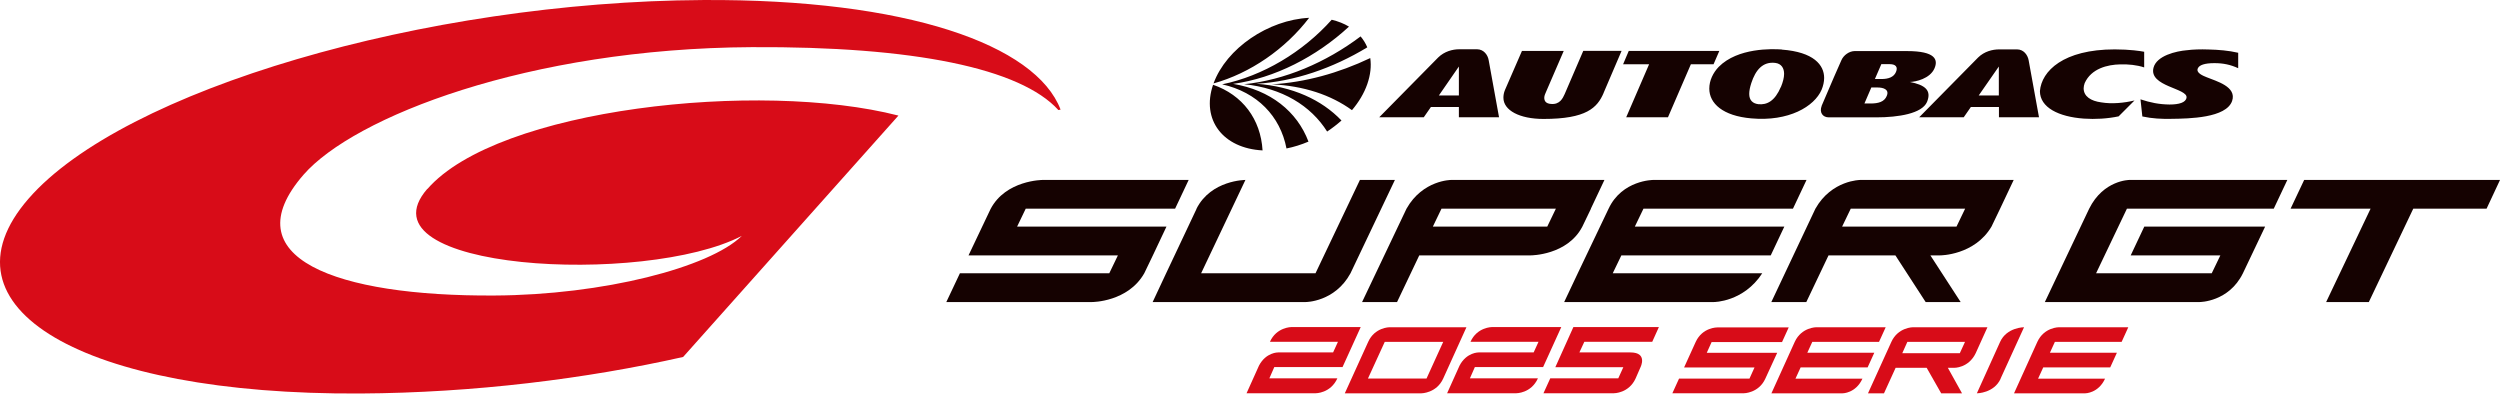 <svg width="216" height="34" viewBox="0 0 216 34" fill="none" xmlns="http://www.w3.org/2000/svg">
<path d="M36.928 16.328C43.004 9.353 65.653 6.908 77.625 9.986L59.022 30.842C50.67 32.722 40.995 33.94 31.132 33.998C7.09 34.135 -5.707 26.556 2.466 17.166C10.639 7.775 36.7 0.138 60.742 0.002C78.331 -0.096 89.497 3.859 91.634 9.47L91.445 9.509C88.174 5.905 78.977 3.996 64.948 4.074C45.609 4.181 30.565 10.123 26.23 15.091C19.976 22.27 29.034 25.611 42.705 25.533C52.131 25.485 61.309 23.108 64.093 20.38C55.721 24.734 30.764 23.39 36.919 16.318L36.928 16.328Z" fill="#D80C18"/>
<path d="M169.041 19.58L169.787 18.031H159.904L159.158 19.58H169.041ZM156.851 18.031C158.253 15.547 160.739 15.547 160.739 15.547H173.983L172.809 18.031L172.064 19.58C170.592 22.064 167.639 22.064 167.639 22.064H166.784L169.399 26.096H166.376L163.761 22.064H157.985L156.066 26.096H153.043L156.851 18.031Z" fill="#150201"/>
<path d="M199.08 15.547H216.002L214.839 18.031H208.505L204.667 26.096H200.979L204.817 18.031H197.906L199.08 15.547Z" fill="#150201"/>
<path d="M103.378 18.031C104.641 15.547 107.604 15.547 107.604 15.547L103.776 23.613H113.659L117.497 15.547H120.52L116.682 23.613C115.329 26.096 112.824 26.096 112.824 26.096H99.59L100.753 23.613L103.388 18.031H103.378Z" fill="#150201"/>
<path d="M88.622 18.031L87.877 19.58H100.782L99.609 22.064L98.864 23.613C97.452 26.096 94.369 26.096 94.369 26.096H81.762L82.935 23.613H95.841L96.587 22.064H83.681L85.58 18.07C86.892 15.547 90.094 15.547 90.094 15.547H102.701L101.528 18.031H88.622Z" fill="#150201"/>
<path d="M133.682 19.58L134.427 18.031H124.544L123.798 19.58H133.682ZM137.46 18.031L136.714 19.58C135.422 22.064 132.26 22.064 132.26 22.064H122.625L120.706 26.096H117.684L121.522 18.031C122.923 15.547 125.379 15.547 125.379 15.547H138.623L137.45 18.031H137.46Z" fill="#150201"/>
<path d="M139.35 23.613H152.256C150.646 26.096 148.09 26.096 148.09 26.096H135.145L136.318 23.613L138.982 18.031C140.146 15.547 142.84 15.547 142.84 15.547H156.084L154.911 18.031H141.995L141.249 19.58H154.165L152.992 22.064H140.086L139.34 23.613H139.35Z" fill="#150201"/>
<path d="M183.994 15.547H197.625L196.452 18.031H183.765L181.1 23.613H191.093L191.839 22.064H184.093L185.266 19.58H195.706L193.787 23.613C192.565 26.096 190.059 26.096 190.059 26.096H176.676L180.504 18.031C181.737 15.547 183.984 15.547 183.984 15.547H183.994Z" fill="#150201"/>
<path d="M104.809 7.325C107.354 8.202 108.925 10.296 109.085 12.995C105.674 12.819 103.775 10.355 104.809 7.325ZM116.81 9.517C114.991 8.202 112.644 7.413 109.88 7.286C112.744 7.121 115.647 6.322 118.391 5.017C118.491 5.708 118.411 6.468 118.133 7.267C117.854 8.066 117.397 8.825 116.81 9.517ZM114.672 11.378C113.251 9.118 110.765 7.608 107.494 7.277C111.004 6.916 114.553 5.406 117.556 3.146C117.795 3.429 117.993 3.75 118.133 4.091C115.14 5.903 111.819 7.043 108.558 7.238C111.67 7.471 114.185 8.611 115.905 10.413C115.518 10.754 115.1 11.076 114.662 11.368L114.672 11.378ZM111.153 12.829C110.616 10.033 108.617 7.968 105.595 7.286C109.104 6.565 112.565 4.5 115.06 1.705C115.617 1.841 116.114 2.036 116.552 2.299C113.728 4.909 110.129 6.751 106.539 7.247C109.761 7.783 112.067 9.624 113.052 12.235C112.435 12.498 111.789 12.702 111.143 12.829H111.153ZM113.111 1.539C111.053 4.237 108.011 6.332 104.849 7.208C105.953 4.179 109.582 1.714 113.111 1.539ZM138.555 8.027C138.008 9.312 137.064 10.277 133.355 10.277C131.297 10.277 129.895 9.537 129.895 8.445C129.895 8.251 129.925 8.017 130.034 7.764L131.496 4.403H135.105L133.594 7.9C133.524 8.075 133.425 8.251 133.425 8.445C133.425 8.728 133.564 8.952 134.011 8.981C134.767 9.049 135.026 8.484 135.185 8.134L136.795 4.393H140.106L138.555 8.017V8.027ZM146.092 5.552L144.113 10.131H140.504L142.483 5.552H140.236L140.723 4.403H148.548L148.051 5.552H146.092ZM119.167 10.131L124.257 4.968C124.794 4.442 125.5 4.257 126.077 4.257H127.618C128.185 4.257 128.543 4.734 128.622 5.202L129.517 10.131H126.047V9.244H123.631L123.015 10.131H119.177H119.167ZM126.047 8.251V5.747L124.317 8.251H126.047ZM165.819 10.131L170.909 4.968C171.446 4.442 172.152 4.267 172.729 4.267H174.27C174.837 4.267 175.185 4.734 175.274 5.202L176.169 10.131H172.709V9.244H170.283L169.667 10.131H165.819ZM172.699 8.251V5.747L170.959 8.251H172.699ZM188.996 4.335C189.413 4.276 190.139 4.247 190.825 4.276C191.66 4.296 192.545 4.364 193.38 4.559V5.893C192.704 5.582 192.078 5.455 191.322 5.455C190.457 5.455 190.04 5.63 189.91 5.874C189.672 6.293 190.368 6.556 190.656 6.673C191.481 7.014 193.281 7.481 192.853 8.728C192.336 10.199 189.135 10.248 187.643 10.267C186.778 10.287 185.953 10.248 185.098 10.062L184.939 8.582C185.784 8.864 186.55 9.02 187.444 9.03C188.26 9.03 188.856 8.864 188.916 8.436C189.035 7.618 185.645 7.481 186.062 5.854C186.331 4.812 188.001 4.413 188.986 4.335H188.996ZM162.229 7.559H161.682L161.086 8.942H161.613C162.279 8.942 162.806 8.806 163.015 8.29C163.263 7.715 162.697 7.559 162.229 7.559ZM162.557 6.828C163.164 6.828 163.621 6.663 163.81 6.225C163.999 5.786 163.79 5.543 163.273 5.543H162.547L161.991 6.828H162.547H162.557ZM157.397 9.127C158.004 7.686 159.087 5.202 159.097 5.202C159.286 4.763 159.773 4.422 160.231 4.413H164.765C167.241 4.413 167.459 5.163 167.141 5.903C166.753 6.809 165.491 7.072 165.013 7.082C166.306 7.335 166.912 7.793 166.495 8.806C166.067 9.809 164.039 10.14 162.11 10.14H158.004C157.487 10.14 157.168 9.722 157.397 9.137V9.127ZM153.947 4.286C156.711 4.491 157.606 5.621 157.606 6.731C157.606 7.072 157.526 7.413 157.387 7.754C156.761 9.205 154.543 10.52 151.312 10.228C148.846 10.014 147.683 8.933 147.683 7.656C147.683 6.955 148.011 6.283 148.498 5.776C150.149 4.111 153.132 4.218 153.957 4.276L153.947 4.286ZM153.877 7.501C154.046 7.091 154.146 6.702 154.146 6.38C154.146 5.893 153.917 5.504 153.39 5.436C152.306 5.299 151.68 6.049 151.312 7.179C151.193 7.549 151.133 7.851 151.133 8.114C151.133 8.679 151.451 8.942 151.918 9.001C152.674 9.079 153.35 8.728 153.867 7.51L153.877 7.501ZM185.257 4.471V5.825C184.621 5.611 183.875 5.543 183.199 5.562C182.085 5.582 180.683 5.923 180.117 7.179C180.067 7.325 180.027 7.481 180.027 7.627C180.027 8.329 180.653 8.728 181.548 8.845C182.453 9.001 183.547 8.894 184.422 8.679L183.05 10.053C182.075 10.257 181.031 10.316 180.047 10.248C177.86 10.092 176.249 9.283 176.249 7.871C176.388 6.137 178.277 4.267 182.712 4.267C184.034 4.267 184.949 4.413 185.247 4.471H185.257Z" fill="#150201"/>
<path d="M117.566 28.258L115.995 31.716H110.099L109.672 32.69H115.548C114.961 33.986 113.679 33.976 113.679 33.976H107.703L108.777 31.589C109.383 30.43 110.427 30.45 110.427 30.45H115.18L115.598 29.534H109.722C110.288 28.258 111.581 28.258 111.581 28.258H117.566Z" fill="#D80C18"/>
<path d="M126.701 28.273L124.693 32.706C124.116 33.972 122.813 33.982 122.813 33.982H116.191L118.21 29.54C118.777 28.273 120.059 28.273 120.059 28.273H126.701ZM118.19 32.706H123.251L124.693 29.54H119.642L118.19 32.706Z" fill="#D80C18"/>
<path d="M134.895 28.258L133.324 31.716H127.427L127 32.69H132.876C132.29 33.986 131.007 33.976 131.007 33.976H125.031L126.105 31.589C126.712 30.43 127.756 30.45 127.756 30.45H132.508L132.926 29.534H127.05C127.616 28.258 128.909 28.258 128.909 28.258H134.895Z" fill="#D80C18"/>
<path d="M153.968 29.555H147.883L147.465 30.481H153.55L152.526 32.712C151.949 33.978 150.657 33.978 150.657 33.978H144.492L145.069 32.712H151.154L151.591 31.747H145.506L146.511 29.536C147.097 28.27 148.38 28.289 148.38 28.289H154.544L153.968 29.555Z" fill="#D80C18"/>
<path d="M162.347 29.54H156.581L156.153 30.475H161.94L161.363 31.741H155.576L155.129 32.715H160.916C160.339 33.982 159.205 33.982 159.205 33.982H153.051L155.069 29.53C155.656 28.264 156.938 28.273 156.938 28.273H162.924L162.347 29.54Z" fill="#D80C18"/>
<path d="M163.781 31.78L162.777 33.982H161.395L163.413 29.54C163.99 28.273 165.282 28.273 165.282 28.273H171.715L170.701 30.514C170.075 31.819 168.822 31.78 168.822 31.78H168.295L169.518 33.982H167.718L166.465 31.78H163.771H163.781ZM169.776 29.54H164.795L164.358 30.514H169.329L169.776 29.54Z" fill="#D80C18"/>
<path d="M172.859 32.715C172.282 33.982 170.801 33.982 170.801 33.982L172.809 29.54C173.386 28.273 174.877 28.273 174.877 28.273L172.849 32.715H172.859Z" fill="#D80C18"/>
<path d="M183.308 29.54H177.541L177.114 30.475H182.901L182.324 31.741H176.537L176.09 32.715H181.877C181.3 33.982 180.166 33.982 180.166 33.982H174.012L176.03 29.53C176.617 28.264 177.899 28.273 177.899 28.273H183.885L183.308 29.54Z" fill="#D80C18"/>
<path d="M142.761 29.534H136.885L136.458 30.45H140.872C142.394 30.45 141.737 31.735 141.737 31.735L141.32 32.69C140.733 33.986 139.441 33.976 139.441 33.976H133.355L133.942 32.69H139.818L140.256 31.726H134.38L135.941 28.258H143.328L142.752 29.534H142.761Z" fill="#D80C18"/>
</svg>
